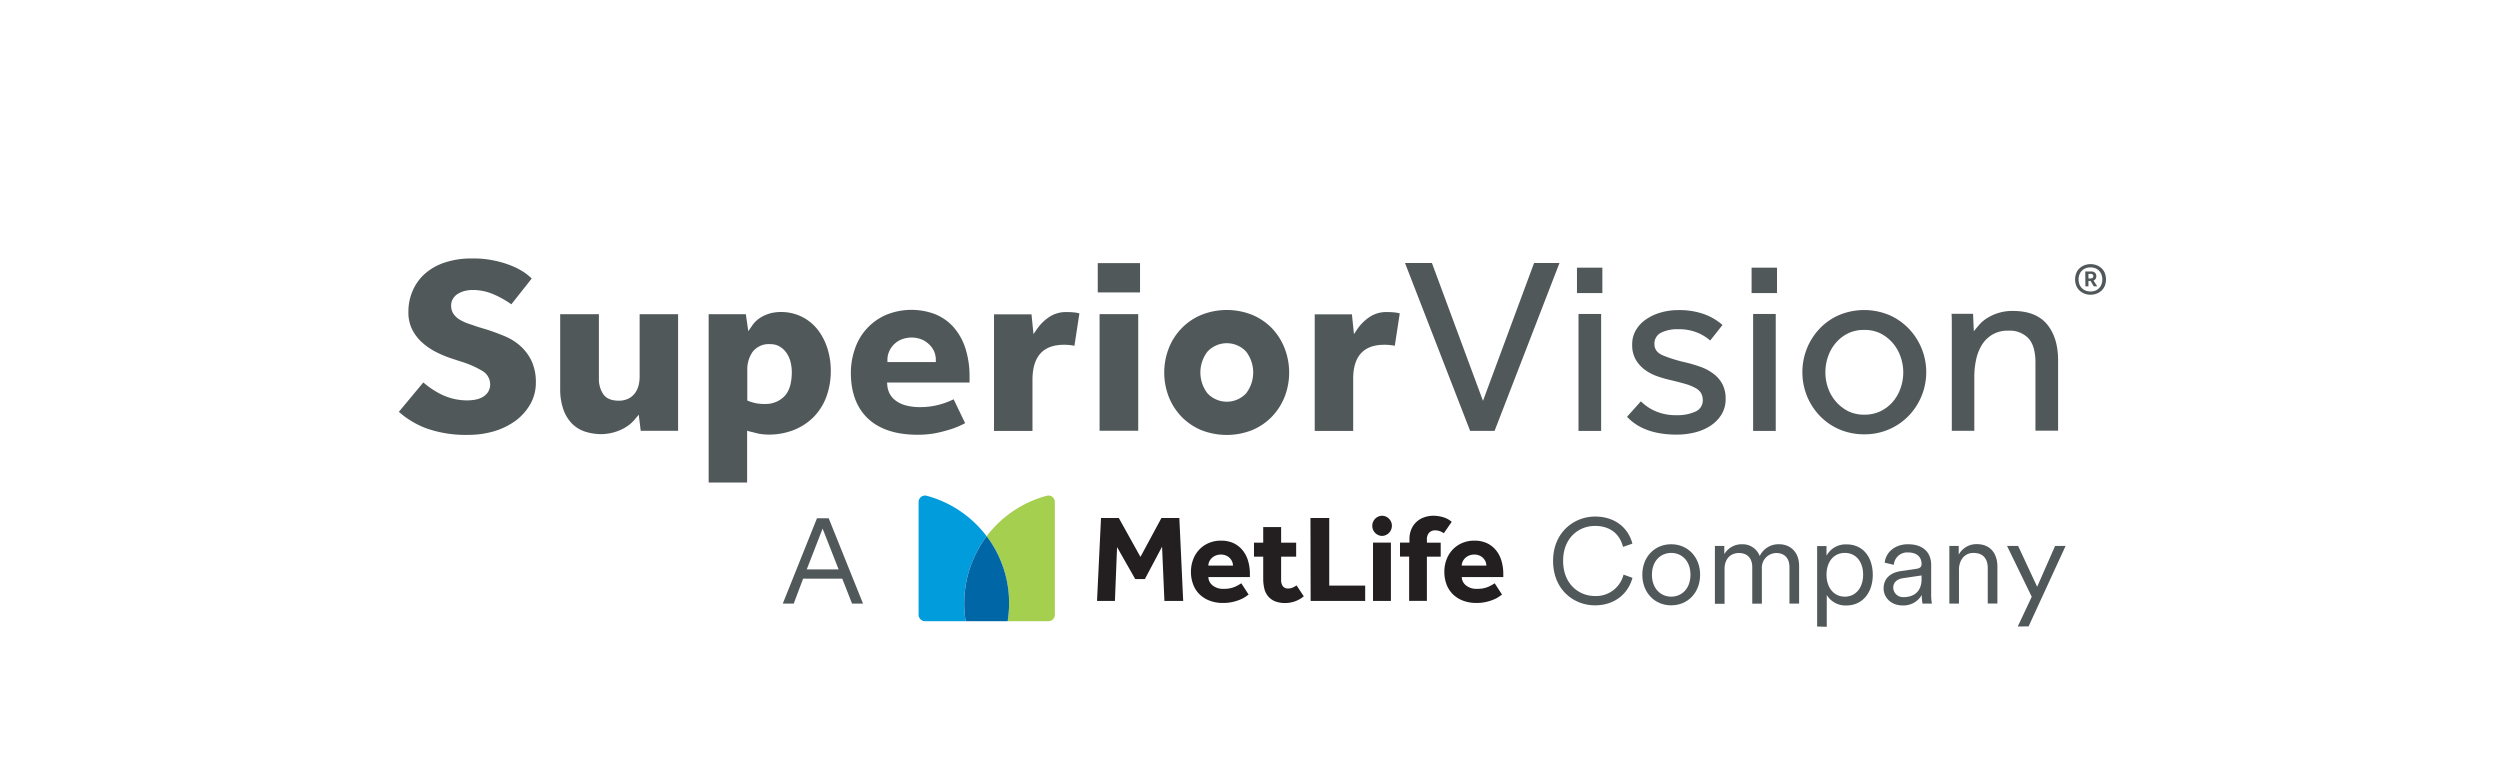 <svg id="Layer_1" data-name="Layer 1" xmlns="http://www.w3.org/2000/svg" viewBox="0 0 714.98 218.51"><defs><style>.cls-1{fill:#51585a;}.cls-2{fill:none;}.cls-3{fill:#231f20;}.cls-4{fill:#a5cf4f;}.cls-5{fill:#009cdc;}.cls-6{fill:#0066a6;}</style></defs><polygon class="cls-1" points="314.47 89.84 314.47 123.19 325.52 123.19 325.52 116.77 325.52 89.84 314.47 89.84"/><polygon class="cls-1" points="313.95 75.25 313.95 83.63 326.04 83.63 326.04 78.77 326.04 75.25 313.95 75.25"/><path class="cls-1" d="M304.28,98.6a15.18,15.18,0,0,1,3,.29l1.42-9.26a8.1,8.1,0,0,0-1.17-.24,18.3,18.3,0,0,0-2.45-.14,8.64,8.64,0,0,0-4.9,1.33,12.79,12.79,0,0,0-3.47,3.33l-1.14,1.64L295,89.9H284.28v33.35h11v-14.9Q295.42,98.62,304.28,98.6Z"/><path class="cls-1" d="M395.9,98.6a15.18,15.18,0,0,1,3,.29l1.42-9.26a8.1,8.1,0,0,0-1.17-.24,18.3,18.3,0,0,0-2.45-.14,8.53,8.53,0,0,0-4.89,1.33,12.83,12.83,0,0,0-3.48,3.33l-1.11,1.64-.58-5.65H376v33.35h11v-14.9C387,101.86,390,98.6,395.9,98.6Z"/><path class="cls-1" d="M363.74,93.85a17,17,0,0,0-5.61-3.8,19.64,19.64,0,0,0-14.54,0,16.78,16.78,0,0,0-5.62,3.8,17.06,17.06,0,0,0-3.69,5.7,19.22,19.22,0,0,0,0,14,17.55,17.55,0,0,0,3.66,5.66,17,17,0,0,0,5.62,3.8,19.84,19.84,0,0,0,14.54,0,17.15,17.15,0,0,0,5.61-3.8,17.71,17.71,0,0,0,3.66-5.66,19.22,19.22,0,0,0,0-14A17.59,17.59,0,0,0,363.74,93.85Zm-7.36,18.64a7.57,7.57,0,0,1-10.69.36l-.36-.36a9.77,9.77,0,0,1,0-11.93,7.55,7.55,0,0,1,10.68-.37l.37.37A9.8,9.8,0,0,1,356.38,112.49Z"/><path class="cls-1" d="M216.85,124a15.81,15.81,0,0,0,3,.29,19.47,19.47,0,0,0,7-1.25,16.72,16.72,0,0,0,5.64-3.58,16.44,16.44,0,0,0,3.76-5.75,21.43,21.43,0,0,0,1.35-7.88,21,21,0,0,0-1-6.29,17.16,17.16,0,0,0-2.77-5.29,13.23,13.23,0,0,0-4.49-3.65,13.39,13.39,0,0,0-6.15-1.37,12.34,12.34,0,0,0-1.72.14,9.86,9.86,0,0,0-2.15.56,9.67,9.67,0,0,0-2.27,1.2,7.76,7.76,0,0,0-2,2.08L214,94.72l-.7-4.87H202.67V138h11V123.19l.93.26C215.09,123.55,215.84,123.75,216.85,124Zm-3.13-9.46v-8.63a8.8,8.8,0,0,1,1.5-5.25,5.8,5.8,0,0,1,5.09-2.23,5.1,5.1,0,0,1,2.84.78,6.31,6.31,0,0,1,1.92,1.93,7.89,7.89,0,0,1,1.06,2.56,12.31,12.31,0,0,1,.32,2.65c0,3.2-.72,5.56-2.14,7a7.46,7.46,0,0,1-5.49,2.18,11.92,11.92,0,0,1-4.66-.8Z"/><path class="cls-1" d="M151.75,115.43a12.22,12.22,0,0,0,1.5-5.94,14.39,14.39,0,0,0-1.25-6.31,13.66,13.66,0,0,0-3.24-4.29,16,16,0,0,0-4.46-2.76c-1.72-.72-3.42-1.34-5.06-1.87l-2.36-.71c-1.06-.35-2-.69-2.95-1a13.61,13.61,0,0,1-2.48-1.14,5.86,5.86,0,0,1-1.74-1.62,4.07,4.07,0,0,1-.68-2.34,3.58,3.58,0,0,1,.61-2.16,4.29,4.29,0,0,1,1.5-1.37,7,7,0,0,1,1.94-.75,9.12,9.12,0,0,1,2.09-.24,15.13,15.13,0,0,1,6.07,1.28,28,28,0,0,1,5,2.82l5.83-7.38a18.23,18.23,0,0,0-1.79-1.5,19,19,0,0,0-3.64-2,27.47,27.47,0,0,0-5.06-1.58,28.42,28.42,0,0,0-6.43-.65,24.1,24.1,0,0,0-8,1.18,16,16,0,0,0-5.71,3.26A13.75,13.75,0,0,0,118,83.21a14.86,14.86,0,0,0-1.2,6,10.84,10.84,0,0,0,1.07,5,12.67,12.67,0,0,0,2.83,3.72,18.91,18.91,0,0,0,4,2.74,31.42,31.42,0,0,0,4.52,1.88l2.75.89a27.52,27.52,0,0,1,5.91,2.6,4.43,4.43,0,0,1,2.3,3.81,4.07,4.07,0,0,1-.65,2.34,4.65,4.65,0,0,1-1.58,1.41,6.75,6.75,0,0,1-2.08.71,14,14,0,0,1-2.13.2,16.84,16.84,0,0,1-7.67-1.78,23.92,23.92,0,0,1-5-3.36l-7,8.41a25.4,25.4,0,0,0,7.74,4.68,33.86,33.86,0,0,0,12.14,1.91,25.8,25.8,0,0,0,7.6-1.11,20,20,0,0,0,6.14-3.11A15.35,15.35,0,0,0,151.75,115.43Z"/><path class="cls-1" d="M163.59,121.15a9.37,9.37,0,0,0,3.68,2.27,15.33,15.33,0,0,0,4.8.74,14,14,0,0,0,4.71-.92,12.68,12.68,0,0,0,2.59-1.33,10.51,10.51,0,0,0,2.21-2l1.09-1.32.57,4.61h10.69V89.85h-11v17.93a10.5,10.5,0,0,1-.28,2.36,6.55,6.55,0,0,1-1,2.22,5.4,5.4,0,0,1-1.89,1.63,6.25,6.25,0,0,1-2.82.6c-2.08,0-3.57-.63-4.42-1.87a7.81,7.81,0,0,1-1.24-4.57V89.85H160.21v21.27a17.3,17.3,0,0,0,.92,6A10.83,10.83,0,0,0,163.59,121.15Z"/><path class="cls-1" d="M277.28,107.86A26,26,0,0,0,276,99.32a17,17,0,0,0-3.51-6,14.17,14.17,0,0,0-5.22-3.53,19.1,19.1,0,0,0-14.16.39,16.19,16.19,0,0,0-8.69,9.83,20.64,20.64,0,0,0-1.08,6.62c0,5.59,1.65,10,4.88,13.06s8,4.65,14.24,4.65a29.3,29.3,0,0,0,4.76-.39,38.11,38.11,0,0,0,4.07-1,23.48,23.48,0,0,0,3.13-1.15c.6-.27,1.13-.53,1.6-.78l-3.29-6.83a23.14,23.14,0,0,1-3.57,1.39,20.67,20.67,0,0,1-6,.85,15.41,15.41,0,0,1-4.33-.55,8.43,8.43,0,0,1-2.93-1.51,5.88,5.88,0,0,1-1.61-2.09,6.64,6.64,0,0,1-.53-2.08l-.07-.8h23.6Zm-9.64-4.31H253.8v-.73a5.68,5.68,0,0,1,.42-2.12,6.3,6.3,0,0,1,1.25-2,6.47,6.47,0,0,1,2.16-1.54,7.82,7.82,0,0,1,6.15,0,7.17,7.17,0,0,1,2.14,1.53,6.25,6.25,0,0,1,1.31,2,6.1,6.1,0,0,1,.41,2.12Z"/><path class="cls-1" d="M401.82,75.22h7.7l14.6,39.42,14.61-39.42H446l-18.56,48h-7Z"/><path class="cls-1" d="M451,76.55h7.26v7.27H451Zm.44,13.24h6.47v33.45h-6.47Z"/><path class="cls-1" d="M469.28,114.78a13.74,13.74,0,0,0,4.32,2.88,14.72,14.72,0,0,0,5.83,1.08,12.49,12.49,0,0,0,5.39-1,3.47,3.47,0,0,0,2.16-3.28,4.07,4.07,0,0,0-.47-2,4.13,4.13,0,0,0-1.58-1.47A13.91,13.91,0,0,0,482,109.8c-1.22-.36-2.75-.75-4.57-1.18a31.6,31.6,0,0,1-3.85-1.15,13,13,0,0,1-3.41-1.91,9.4,9.4,0,0,1-2.45-2.88,8.32,8.32,0,0,1-.93-4.06,8,8,0,0,1,1.11-4.28,9.56,9.56,0,0,1,3-3.1,14.1,14.1,0,0,1,4.2-1.9,17.69,17.69,0,0,1,4.86-.65,21.07,21.07,0,0,1,7.3,1.12,16.46,16.46,0,0,1,5.36,3.13l-3.52,4.45a12.87,12.87,0,0,0-3.78-2.3,13.71,13.71,0,0,0-5.29-.93,10.39,10.39,0,0,0-5,1,3.46,3.46,0,0,0-1.87,3.31c0,1.44.83,2.51,2.48,3.2a41.87,41.87,0,0,0,6.51,2,40.77,40.77,0,0,1,4.42,1.33,13.51,13.51,0,0,1,3.6,2,8.72,8.72,0,0,1,2.45,2.91,8.94,8.94,0,0,1,.9,4.17,8.38,8.38,0,0,1-1.16,4.42,10.29,10.29,0,0,1-3.09,3.21,14.64,14.64,0,0,1-4.46,1.94,21.63,21.63,0,0,1-5.25.65q-9.5,0-14.24-5.11Z"/><path class="cls-1" d="M500.94,76.55h7.27v7.27h-7.27Zm.44,13.24h6.47v33.45h-6.47Z"/><path class="cls-1" d="M533.17,124.21a17.92,17.92,0,0,1-7.12-1.41,17.11,17.11,0,0,1-5.58-3.85,18.11,18.11,0,0,1-3.67-5.64,18.34,18.34,0,0,1,0-13.74,18,18,0,0,1,3.67-5.65,16.81,16.81,0,0,1,5.58-3.85,18.6,18.6,0,0,1,14.17,0,17.29,17.29,0,0,1,5.61,3.85,18,18,0,0,1,3.7,5.65,18,18,0,0,1-3.7,19.38,17.43,17.43,0,0,1-12.66,5.26Zm0-5.62a10.48,10.48,0,0,0,4.67-1,11.07,11.07,0,0,0,3.53-2.73,12,12,0,0,0,2.19-3.89,13.51,13.51,0,0,0,0-8.92,12,12,0,0,0-2.23-3.92,11.41,11.41,0,0,0-3.52-2.77,10.09,10.09,0,0,0-4.64-1,10.23,10.23,0,0,0-4.68,1A10.81,10.81,0,0,0,525,98.1a11.86,11.86,0,0,0-2.2,3.88,13.71,13.71,0,0,0-.75,4.5,13.35,13.35,0,0,0,.75,4.46,12,12,0,0,0,2.23,3.88,11.48,11.48,0,0,0,3.53,2.77,10.15,10.15,0,0,0,4.64,1Z"/><path class="cls-1" d="M558.2,123.2v-30c0-1.1,0-2.25-.07-3.45h6.15l.22,5c.43-.58,1-1.22,1.58-1.91a10,10,0,0,1,2.3-1.91,13.38,13.38,0,0,1,7.34-2q6.54,0,9.71,3.81t3.17,10.36v20.07h-6.48V103.63q0-4.66-2-6.87a7.33,7.33,0,0,0-5.68-2.19,8.62,8.62,0,0,0-4.68,1.15,8.79,8.79,0,0,0-3,3,12.91,12.91,0,0,0-1.61,4.17,21.93,21.93,0,0,0-.51,4.78v15.54Z"/><path class="cls-1" d="M597.89,84.29a5,5,0,0,1-1.77-.32,4.45,4.45,0,0,1-1.4-.89,3.79,3.79,0,0,1-.93-1.38,5,5,0,0,1,0-3.57,3.63,3.63,0,0,1,.93-1.38,4.12,4.12,0,0,1,1.4-.89,5,5,0,0,1,3.53,0,4.27,4.27,0,0,1,1.41.89,4,4,0,0,1,.92,1.38,5.21,5.21,0,0,1,0,3.57,4.23,4.23,0,0,1-.92,1.38,4.43,4.43,0,0,1-1.41.89A5.07,5.07,0,0,1,597.89,84.29Zm0-.93a4.06,4.06,0,0,0,1.38-.25A3.12,3.12,0,0,0,601,81.33a4.17,4.17,0,0,0,0-2.83,3.15,3.15,0,0,0-.7-1.08,3.06,3.06,0,0,0-1.06-.7,3.93,3.93,0,0,0-2.76,0,2.84,2.84,0,0,0-1.07.7,2.88,2.88,0,0,0-.7,1.08,4.05,4.05,0,0,0,0,2.83,3,3,0,0,0,.7,1.08,3.11,3.11,0,0,0,1.07.7A4,4,0,0,0,597.89,83.36Zm-1.52-5.73h1.76a1.44,1.44,0,0,1,1,.36,1.24,1.24,0,0,1,.4,1,1.5,1.5,0,0,1-.22.79,1.45,1.45,0,0,1-.58.46l1.07,1.65h-1l-.92-1.55h-.6v1.55h-.87Zm1.47,2a1.42,1.42,0,0,0,.6-.14.61.61,0,0,0,.23-.53.59.59,0,0,0-.21-.49.82.82,0,0,0-.47-.15h-.71v1.31Z"/><rect class="cls-2" x="-2.29" y="-2.34" width="715.63" height="221.88"/><rect class="cls-2" x="238.96" y="118.01" width="214.68" height="83.36"/><path class="cls-3" d="M395.18,153.27a2.89,2.89,0,0,1,0-5.77,2.86,2.86,0,0,1,2.89,2.89A2.9,2.9,0,0,1,395.18,153.27Zm-81.44,18.59h5.12l.61-15.4,5.19,9.14h2.77l4.91-9.25.67,15.51h5.37l-1.1-23.72h-5.12l-6,11.13-6.19-11.13h-5.09ZM355,166.81a11.34,11.34,0,0,1-1.81,1,7.66,7.66,0,0,1-3.24.59,4.64,4.64,0,0,1-3.18-1,3.15,3.15,0,0,1-1.19-2.36h11.88v-.85a13.1,13.1,0,0,0-.54-3.86,8.44,8.44,0,0,0-1.58-3,7.43,7.43,0,0,0-2.58-2,8.39,8.39,0,0,0-3.55-.71,8.78,8.78,0,0,0-3.63.73,8.12,8.12,0,0,0-2.7,1.94,8.33,8.33,0,0,0-1.69,2.83,9.74,9.74,0,0,0-.59,3.36,10.15,10.15,0,0,0,.63,3.64,7.68,7.68,0,0,0,1.81,2.83,8.35,8.35,0,0,0,2.9,1.83,10.52,10.52,0,0,0,3.84.66,11.65,11.65,0,0,0,2.84-.31,13.3,13.3,0,0,0,2.15-.69,7.94,7.94,0,0,0,1.48-.8c.38-.27.66-.47.85-.59Zm-9.42-5.05a2.88,2.88,0,0,1,.23-1.09,3.46,3.46,0,0,1,.68-1,3.41,3.41,0,0,1,1.12-.76,3.81,3.81,0,0,1,1.56-.31,3.6,3.6,0,0,1,1.53.31,3.39,3.39,0,0,1,1.07.76,3.31,3.31,0,0,1,.64,1,3.05,3.05,0,0,1,.21,1.09Zm29.25,10.1h15.6v-4.39H380.15V148.14h-5.37Zm17.84,0h5.12V155.18h-5.12Zm22.51-22.62a6.68,6.68,0,0,0-2.53-1.35,10,10,0,0,0-2.74-.39,7.94,7.94,0,0,0-2.5.41,6.11,6.11,0,0,0-3.74,3.36,7.3,7.3,0,0,0-.58,3.06v.85h-2.7v4H403v12.66h5.08V159.2h3.95v-4h-3.95v-.92a2.71,2.71,0,0,1,.64-1.92,2.26,2.26,0,0,1,1.71-.68,4.13,4.13,0,0,1,1.31.21,4.55,4.55,0,0,1,1.18.61ZM370.8,167.41a6,6,0,0,1-1.07.62,3.13,3.13,0,0,1-1.35.27,1.74,1.74,0,0,1-1.51-.66,3.1,3.1,0,0,1-.48-1.86V159.2h4.3v-4h-4.3v-4.47h-5.12v4.47h-2.64v4h2.64v6.29a12,12,0,0,0,.32,2.85,5.37,5.37,0,0,0,1.07,2.18,5.1,5.1,0,0,0,1.95,1.43,7.71,7.71,0,0,0,3,.51,8.27,8.27,0,0,0,5.26-1.92Zm56.67-.6a11.34,11.34,0,0,1-1.81,1,7.66,7.66,0,0,1-3.24.59,4.64,4.64,0,0,1-3.18-1,3.15,3.15,0,0,1-1.19-2.36h11.88v-.85a13.1,13.1,0,0,0-.54-3.86,8.44,8.44,0,0,0-1.58-3,7.43,7.43,0,0,0-2.58-2,8.39,8.39,0,0,0-3.55-.71,8.78,8.78,0,0,0-3.63.73,8.12,8.12,0,0,0-2.7,1.94,8.33,8.33,0,0,0-1.69,2.83,9.74,9.74,0,0,0-.59,3.36,10.38,10.38,0,0,0,.62,3.64,7.83,7.83,0,0,0,1.82,2.83,8.4,8.4,0,0,0,2.89,1.83,10.59,10.59,0,0,0,3.84.66,11.68,11.68,0,0,0,2.85-.31,13.3,13.3,0,0,0,2.15-.69,7.94,7.94,0,0,0,1.48-.8c.38-.27.66-.47.85-.59Zm-9.42-5.05a2.88,2.88,0,0,1,.23-1.09,3.27,3.27,0,0,1,.68-1,3.41,3.41,0,0,1,1.12-.76,3.81,3.81,0,0,1,1.56-.31,3.6,3.6,0,0,1,1.53.31,3.39,3.39,0,0,1,1.07.76,3.51,3.51,0,0,1,.64,1,3.05,3.05,0,0,1,.21,1.09Z"/><path class="cls-4" d="M282.18,153.36a31.7,31.7,0,0,1,6.42,19.18,33.13,33.13,0,0,1-.41,5.11h11.66a1.84,1.84,0,0,0,1.83-1.85V143.57a1.84,1.84,0,0,0-2.29-1.79A31.77,31.77,0,0,0,282.18,153.36Z"/><path class="cls-5" d="M276.17,177.65a31.9,31.9,0,0,1,6-24.29A31.8,31.8,0,0,0,265,141.78a1.84,1.84,0,0,0-2.29,1.79V175.8a1.84,1.84,0,0,0,1.84,1.85Z"/><path class="cls-6" d="M282.18,153.36a31.9,31.9,0,0,0-6,24.29h12a33.13,33.13,0,0,0,.41-5.11A31.7,31.7,0,0,0,282.18,153.36Z"/><path class="cls-1" d="M444.17,160.41c0-8.16,6-12.68,12-12.68,5.55,0,9.47,3.07,10.68,7.75l-2.69.93c-.93-3.82-3.82-6-8-6-4.65,0-9.12,3.41-9.12,10s4.47,10.05,9.12,10.05a8.1,8.1,0,0,0,8.16-6.13l2.55.93c-1.24,4.58-5.13,7.86-10.71,7.86C450,173.12,444.17,168.57,444.17,160.41Z"/><path class="cls-1" d="M486.22,164.37c0,5.1-3.51,8.75-8.27,8.75s-8.26-3.65-8.26-8.75,3.51-8.72,8.26-8.72S486.22,159.31,486.22,164.37Zm-13.78,0c0,4,2.55,6.27,5.51,6.27s5.51-2.24,5.51-6.27-2.54-6.24-5.51-6.24S472.44,160.37,472.44,164.37Z"/><path class="cls-1" d="M493.14,158.48a5.76,5.76,0,0,1,5.06-2.83,5.24,5.24,0,0,1,5.07,3.38,5.91,5.91,0,0,1,5.57-3.38c3,0,5.69,2.07,5.69,6.2v10.78h-2.76V162.16c0-2.27-1.2-4-3.79-4a4.19,4.19,0,0,0-4.1,4.48v10h-2.75V162.16c0-2.27-1.21-4-3.82-4s-4.1,1.93-4.1,4.52v10h-2.76V156.14h2.69Z"/><path class="cls-1" d="M519.69,179.18v-23h2.68v2.75a6.2,6.2,0,0,1,5.72-3.24c4.86,0,7.51,3.79,7.51,8.72s-2.82,8.75-7.58,8.75a6.23,6.23,0,0,1-5.58-3v9.1Zm13.15-14.81c0-3.65-2-6.24-5.23-6.24s-5.24,2.59-5.24,6.24,2.07,6.27,5.24,6.27S532.84,168,532.84,164.37Z"/><path class="cls-1" d="M543.62,163.33l4.44-.65c1.21-.17,1.49-.69,1.49-1.41,0-1.86-1.24-3.27-3.83-3.27a3.82,3.82,0,0,0-4.1,3.54l-2.61-.62c.34-3.13,3.1-5.27,6.64-5.27,4.69,0,6.65,2.69,6.65,5.89v8.34a13.66,13.66,0,0,0,.21,2.75h-2.69a13.18,13.18,0,0,1-.21-2.48,6,6,0,0,1-5.47,3c-3.41,0-5.44-2.35-5.44-4.86C538.7,165.37,540.73,163.75,543.62,163.33Zm5.93,2.35v-1.11l-5.38.8c-1.58.24-2.72,1.13-2.72,2.75a2.8,2.8,0,0,0,3,2.65C547.34,170.77,549.55,169.19,549.55,165.68Z"/><path class="cls-1" d="M560.25,172.63H557.5V156.14h2.68v2.48a5.75,5.75,0,0,1,5.17-3c4,0,5.89,2.83,5.89,6.41v10.57h-2.76V162.47c0-2.41-1.1-4.34-4.09-4.34-2.66,0-4.14,2.21-4.14,4.79Z"/><path class="cls-1" d="M577.06,179.18l4-8.51L574,156.14h3.17l5.44,11.67,5.13-11.67h3l-10.58,23Z"/><path class="cls-1" d="M240.88,165.5h-11.2L227,172.63h-3.13l9.78-24.41H237l9.82,24.41h-3.14Zm-10.16-2.65h9.12l-4.58-11.67Z"/></svg>